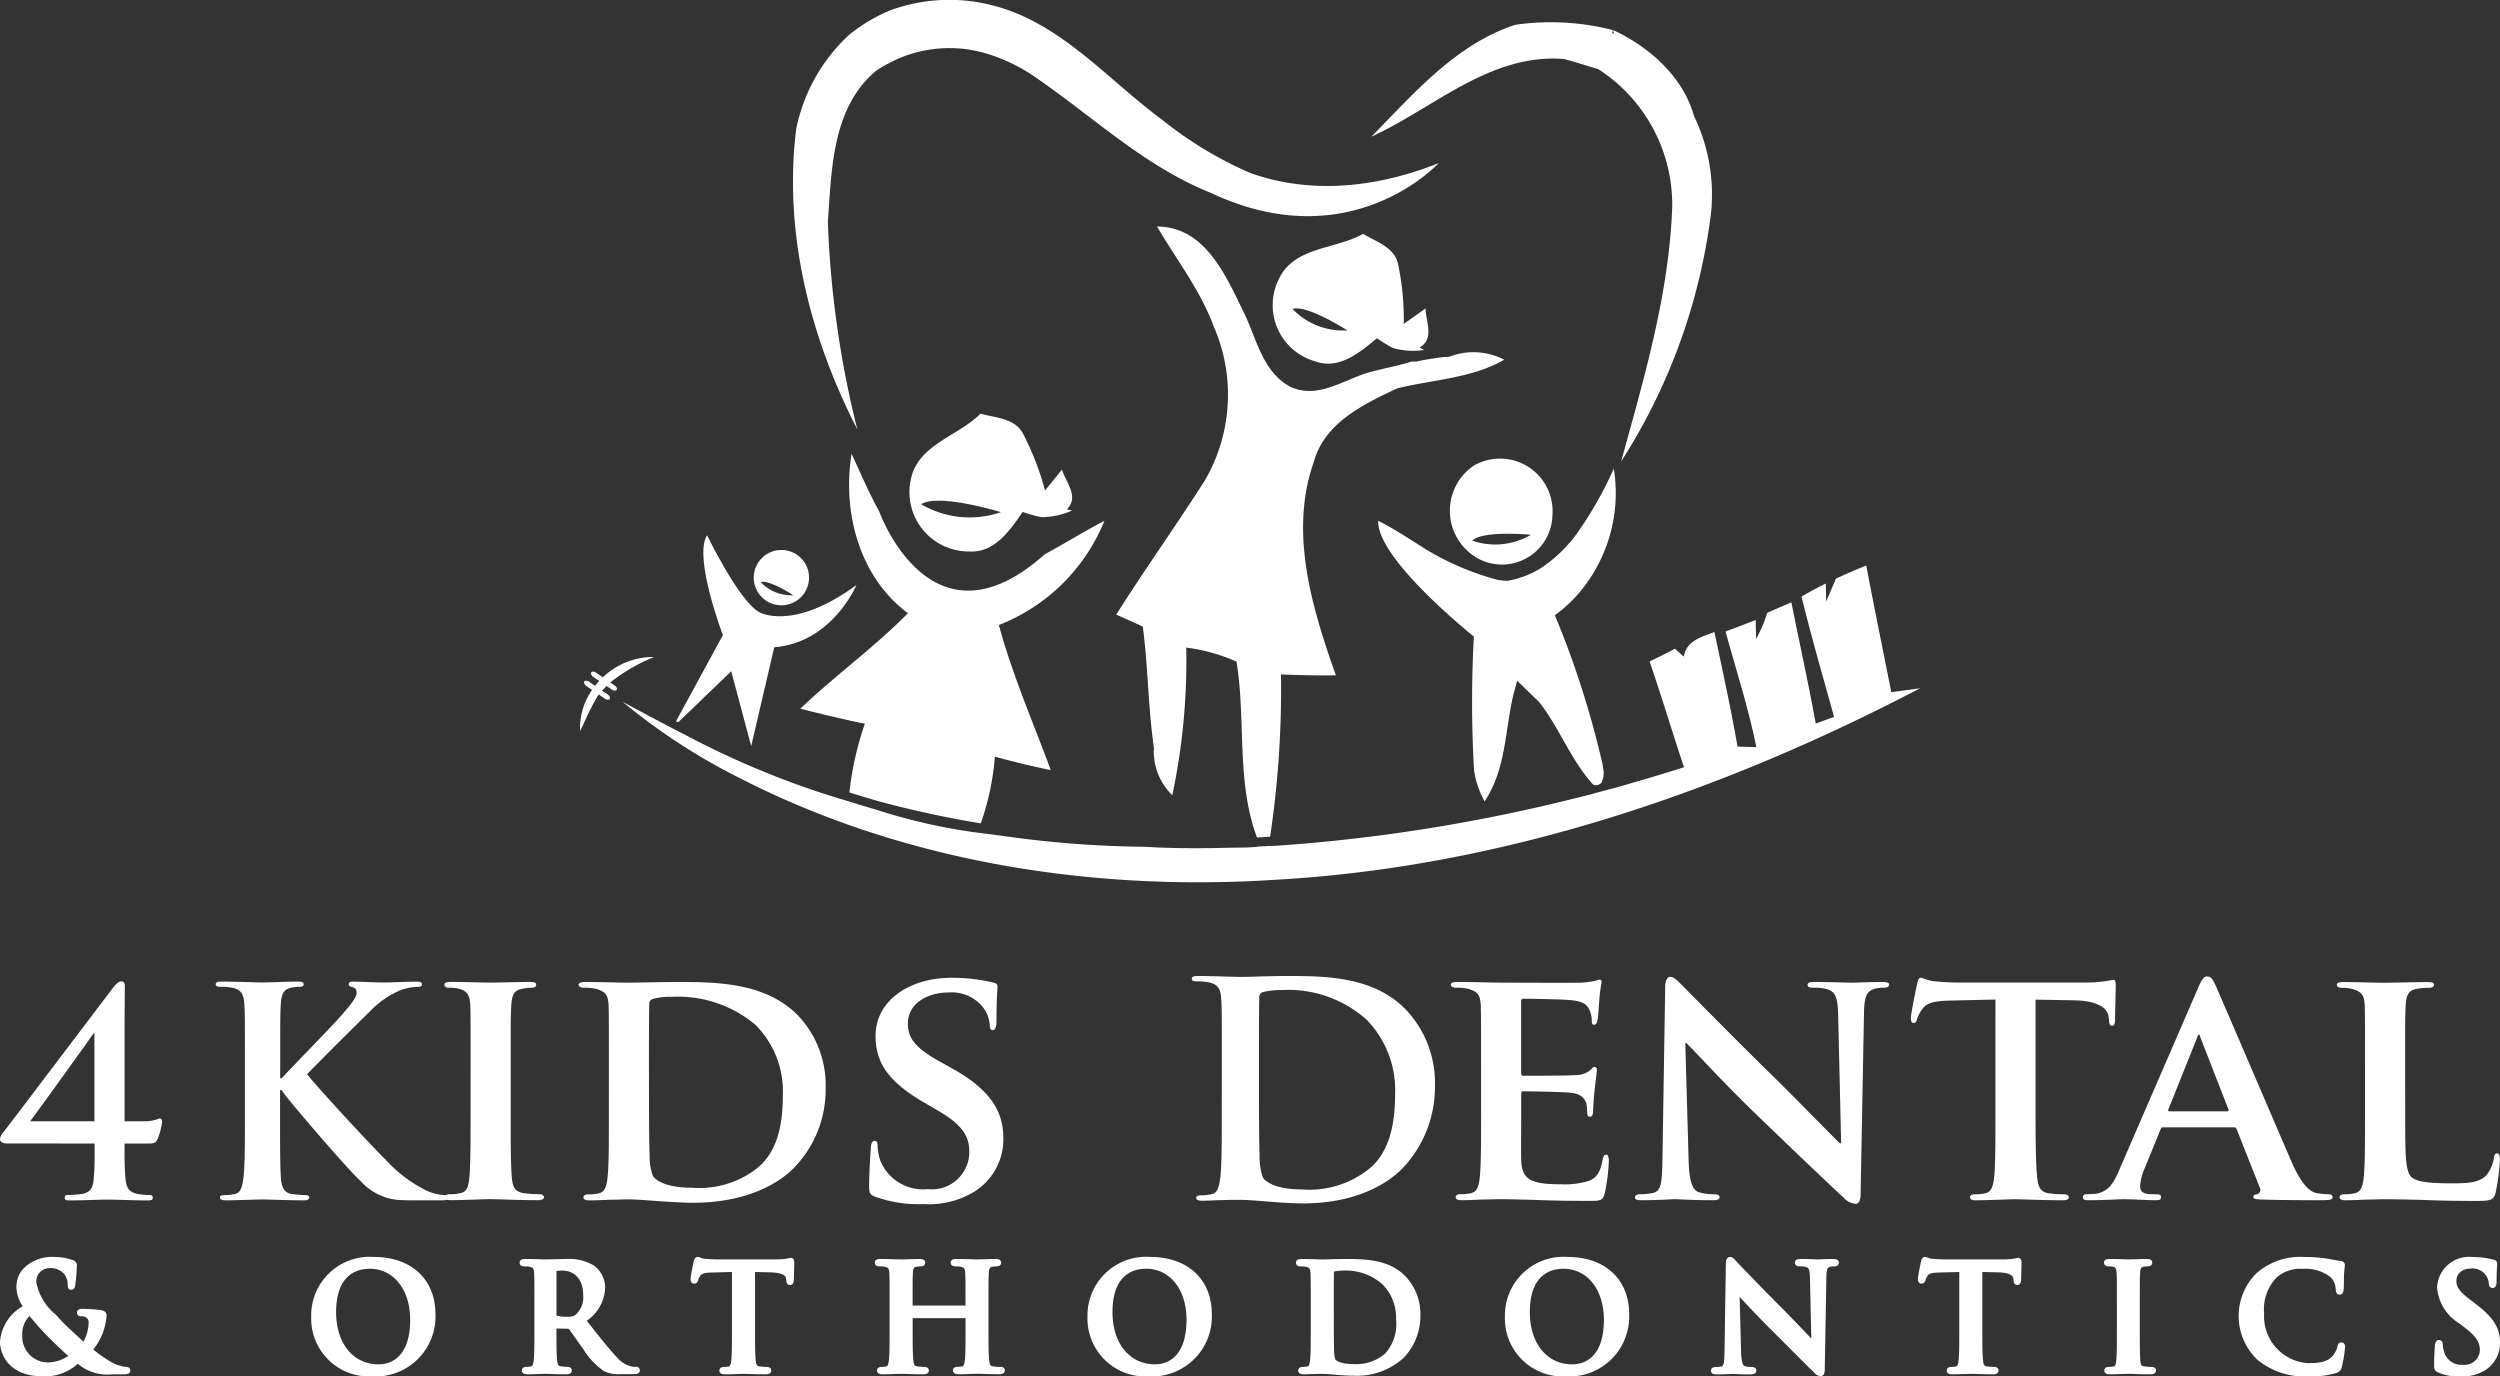 <svg xmlns="http://www.w3.org/2000/svg" xmlns:xlink="http://www.w3.org/1999/xlink" width="167" height="91.943" viewBox="0 0 167 91.943"><rect x="0" y="0" width="167" height="91.943" fill="#333333" stroke="none"/><defs><clipPath id="clip-path"><rect id="Rect&#xE1;ngulo_117" data-name="Rect&#xE1;ngulo 117" width="167" height="91.943" fill="#fff"></rect></clipPath></defs><g id="Grupo_175" data-name="Grupo 175" clip-path="url(#clip-path)"><path id="Trazado_45" data-name="Trazado 45" d="M.475,219.029c-.228,0-.475-.076-.475-.285a.812.812,0,0,1,.247-.494c.133-.152,7.219-9.518,7.371-9.708.152-.171.3-.342.494-.342.171,0,.228.133.228.323,0,.285-.019,1.615-.019,2.85v6.174H9.784a2.828,2.828,0,0,0,.874-.19c.095,0,.171.076.171.228a4.718,4.718,0,0,1-.323,1.2c-.1.171-.19.247-.513.247H8.321c0,.608-.019,1.463.057,2.3.057.589.171.931.8,1.064a4.918,4.918,0,0,0,.855.076.166.166,0,0,1,.171.19c0,.133-.1.171-.3.171-1.064,0-2.28-.057-2.679-.057-.532,0-1.558.057-2.6.057-.209,0-.3-.038-.3-.171s.057-.19.152-.19a8.91,8.91,0,0,0,.893-.057c.722-.076.855-.493.893-1.083.076-.836.057-1.691.057-2.3Zm5.832-7.352H6.25c-.437.627-3.59,5.015-4.237,5.87H6.307Z" transform="translate(0 -142.645)" fill="#fff"></path><path id="Trazado_46" data-name="Trazado 46" d="M50.056,214.713h.1c.657-.715,3.479-3.595,4.039-4.252.541-.638.966-1.121.966-1.449,0-.213-.077-.348-.271-.387-.174-.038-.251-.077-.251-.193,0-.135.1-.174.31-.174.406,0,1.469.058,1.99.058.6,0,1.662-.058,2.261-.058.193,0,.329.039.329.174s-.1.174-.29.174a3.771,3.771,0,0,0-1.121.213,6.182,6.182,0,0,0-2.087,1.449c-.6.58-3.517,3.479-4.174,4.174.7.908,4.484,4.986,5.237,5.7a9.161,9.161,0,0,0,2.764,2.087,3.361,3.361,0,0,0,1.2.29c.135,0,.251.039.251.155,0,.135-.1.193-.464.193H59.158c-.58,0-.928,0-1.333-.039a3.8,3.8,0,0,1-2.4-1.256c-.85-.753-4.658-5.218-5.063-5.778l-.213-.289h-.1v1.758c0,1.778,0,3.3.058,4.136.039.541.213.966.7,1.043a8.136,8.136,0,0,0,.947.077c.154,0,.251.058.251.155,0,.135-.155.193-.367.193-1.082,0-2.3-.058-2.783-.058-.445,0-1.662.058-2.435.058-.251,0-.387-.058-.387-.193,0-.1.077-.155.309-.155a3.151,3.151,0,0,0,.7-.077c.386-.077.483-.5.56-1.063.1-.812.1-2.339.1-4.117v-3.4c0-2.937,0-3.479-.038-4.1-.039-.657-.193-.966-.831-1.1a3.966,3.966,0,0,0-.754-.058c-.213,0-.328-.038-.328-.174s.135-.174.425-.174c1.024,0,2.242.058,2.705.058s1.681-.058,2.339-.058c.27,0,.406.039.406.174s-.116.174-.271.174a2.867,2.867,0,0,0-.541.058c-.522.1-.676.425-.715,1.1-.039.618-.039,1.159-.039,4.1Z" transform="translate(-31.342 -142.685)" fill="#fff"></path><path id="Trazado_47" data-name="Trazado 47" d="M96.038,213.9c0-2.928,0-3.472-.023-4.085-.045-.658-.25-.885-.681-1.021a2.551,2.551,0,0,0-.726-.091c-.2,0-.317-.045-.317-.227,0-.113.159-.159.476-.159.749,0,2.111.045,2.678.045.5,0,1.793-.045,2.564-.045.25,0,.408.045.408.159,0,.182-.113.227-.317.227a2.771,2.771,0,0,0-.59.068c-.545.091-.7.363-.749,1.044-.045.613-.045,1.157-.045,4.085v3.4c0,1.861,0,3.4.091,4.221.068.522.2.817.794.907a7.471,7.471,0,0,0,1.021.068c.227,0,.318.114.318.2,0,.136-.159.2-.386.2-1.316,0-2.678-.068-3.222-.068-.454,0-1.816.068-2.61.068-.25,0-.386-.068-.386-.2,0-.091.068-.2.318-.2a2.941,2.941,0,0,0,.7-.068c.408-.091.522-.363.59-.93.091-.795.091-2.338.091-4.2Z" transform="translate(-64.602 -142.724)" fill="#fff"></path><path id="Trazado_48" data-name="Trazado 48" d="M124.783,213.9c0-2.928,0-3.472-.023-4.085-.045-.658-.227-.862-.862-1.044a3.708,3.708,0,0,0-.794-.068c-.2,0-.34-.068-.34-.2s.159-.181.454-.181c1.044,0,2.315.045,2.882.045.613,0,2.043-.045,3.245-.045,2.5,0,5.855,0,8.034,2.2a6.757,6.757,0,0,1,1.883,4.9,7.48,7.48,0,0,1-2.179,5.378c-.908.908-3.018,2.269-6.694,2.269-.726,0-1.589-.068-2.383-.113-.794-.068-1.52-.114-2.02-.114-.227,0-.658.023-1.134.023-.477.023-.976.045-1.384.045-.25,0-.386-.068-.386-.2,0-.091.068-.2.318-.2a2.941,2.941,0,0,0,.7-.068c.408-.091.522-.454.59-1.021.091-.817.091-2.338.091-4.107Zm2.678,2.133c0,2.043.023,3.518.045,3.9a3.519,3.519,0,0,0,.227,1.361c.249.363,1.044.772,2.61.772a6.294,6.294,0,0,0,4.357-1.316c1.294-1.066,1.7-2.791,1.7-4.788a6.28,6.28,0,0,0-1.861-4.811,8.056,8.056,0,0,0-5.583-1.838,4.23,4.23,0,0,0-1.225.136.339.339,0,0,0-.25.386c-.023.658-.023,2.247-.023,3.767Z" transform="translate(-84.109 -142.724)" fill="#fff"></path><path id="Trazado_49" data-name="Trazado 49" d="M184.779,222.065c-.318-.136-.386-.227-.386-.658,0-1.044.091-2.247.113-2.565,0-.295.091-.5.25-.5.182,0,.2.182.2.318a3.588,3.588,0,0,0,.182,1,3.088,3.088,0,0,0,3.177,1.906,2.5,2.5,0,0,0,2.769-2.451c0-.839-.2-1.679-1.975-2.723l-1.157-.681c-2.36-1.384-3.132-2.677-3.132-4.38,0-2.36,2.269-3.881,5.038-3.881a11.83,11.83,0,0,1,2.836.318c.182.046.273.113.273.25,0,.25-.068.794-.068,2.315,0,.409-.091.613-.249.613q-.2,0-.2-.341a2.179,2.179,0,0,0-.522-1.271,2.683,2.683,0,0,0-2.224-.907c-1.43,0-2.723.749-2.723,2.065,0,.863.318,1.543,2.111,2.542l.817.453c2.632,1.452,3.449,2.928,3.449,4.675a4.124,4.124,0,0,1-2,3.608,5.825,5.825,0,0,1-3.336.794,8.5,8.5,0,0,1-3.245-.5" transform="translate(-126.334 -142.131)" fill="#fff"></path><path id="Trazado_50" data-name="Trazado 50" d="M254.851,212.822c0-3.018,0-3.574-.04-4.209-.04-.675-.2-.993-.854-1.132a4.087,4.087,0,0,0-.775-.059c-.218,0-.337-.039-.337-.179s.139-.179.437-.179c1.052,0,2.3.06,2.859.06.616,0,1.867-.06,3.058-.06,2.482,0,5.8,0,7.962,2.264a7.094,7.094,0,0,1,1.926,5.043,7.887,7.887,0,0,1-2.165,5.54c-.913.934-2.978,2.343-6.652,2.343-.715,0-1.529-.06-2.283-.119s-1.45-.119-1.946-.119c-.219,0-.655,0-1.132.02-.457,0-.973.04-1.37.04-.258,0-.4-.06-.4-.2,0-.1.079-.159.317-.159a3.242,3.242,0,0,0,.715-.08c.4-.079.5-.516.576-1.092.1-.834.1-2.4.1-4.23Zm2.482,2.184c0,2.1.02,3.634.04,4.011a4.328,4.328,0,0,0,.219,1.509c.258.377,1.032.794,2.6.794a6.383,6.383,0,0,0,4.567-1.43c1.271-1.092,1.668-2.9,1.668-4.944a6.751,6.751,0,0,0-1.906-4.965A7.871,7.871,0,0,0,258.882,208a5.287,5.287,0,0,0-1.291.139.359.359,0,0,0-.238.4c-.02.675-.02,2.4-.02,3.971Z" transform="translate(-173.233 -141.867)" fill="#fff"></path><path id="Trazado_51" data-name="Trazado 51" d="M309.817,213.553c0-2.928,0-3.472-.023-4.085-.046-.658-.227-.862-.862-1.044a3.682,3.682,0,0,0-.794-.068c-.2,0-.34-.068-.34-.2s.158-.181.453-.181c1.044,0,2.315.045,2.882.045.635,0,5.061.023,5.446,0a8.469,8.469,0,0,0,.84-.114,2.309,2.309,0,0,1,.317-.09c.114,0,.136.09.136.181a8.487,8.487,0,0,0-.159,1.248c-.023.2-.068,1.044-.114,1.271-.023.091-.068.318-.227.318-.136,0-.159-.091-.159-.25a1.821,1.821,0,0,0-.136-.7c-.159-.34-.318-.612-1.316-.7-.341-.046-2.723-.091-3.132-.091-.091,0-.136.068-.136.182v4.765c0,.114.022.2.136.2.454,0,3.041,0,3.495-.045a1.578,1.578,0,0,0,.953-.3c.159-.136.227-.25.318-.25a.184.184,0,0,1,.159.2c0,.113-.046.431-.159,1.407-.046.386-.091,1.157-.091,1.293,0,.159-.023.431-.2.431-.136,0-.182-.068-.182-.159-.023-.2-.023-.454-.068-.7-.114-.386-.363-.681-1.112-.749-.363-.045-2.632-.091-3.131-.091-.091,0-.113.091-.113.2v1.543c0,.658-.023,2.292,0,2.859.045,1.316.658,1.611,2.7,1.611a5.385,5.385,0,0,0,1.884-.25c.5-.227.726-.635.862-1.43.046-.2.091-.3.227-.3.159,0,.181.249.181.454a13.028,13.028,0,0,1-.272,2.133c-.136.5-.318.5-1.066.5-1.5,0-2.7-.023-3.676-.068-.976-.023-1.725-.045-2.315-.045-.227,0-.658.023-1.134.023-.477.023-.976.045-1.385.045-.25,0-.385-.068-.385-.2,0-.091.068-.2.318-.2a2.942,2.942,0,0,0,.7-.068c.409-.091.522-.454.59-1.021.091-.817.091-2.337.091-4.107Z" transform="translate(-210.882 -142.379)" fill="#fff"></path><path id="Trazado_52" data-name="Trazado 52" d="M350.451,219.534c.045,1.5.3,1.952.681,2.088a3.394,3.394,0,0,0,1.044.136c.227,0,.34.091.34.2,0,.159-.181.2-.454.2-1.294,0-2.224-.068-2.587-.068-.182,0-1.135.068-2.156.068-.272,0-.454-.023-.454-.2,0-.113.136-.2.318-.2a4.09,4.09,0,0,0,.908-.091c.522-.136.59-.658.612-2.337l.182-11.438c0-.386.136-.658.34-.658.25,0,.522.3.862.635.249.25,3.245,3.313,6.15,6.15,1.361,1.339,4.017,4.062,4.312,4.334h.09l-.2-8.578c-.023-1.18-.2-1.52-.681-1.7a3.36,3.36,0,0,0-1.044-.113c-.249,0-.318-.091-.318-.2,0-.159.2-.181.5-.181,1.044,0,2.111.045,2.542.045.227,0,.975-.045,1.952-.045.272,0,.454.023.454.181,0,.114-.113.2-.34.2a2.038,2.038,0,0,0-.613.068c-.544.159-.7.5-.726,1.589l-.227,12.164c0,.431-.159.613-.318.613a1.185,1.185,0,0,1-.817-.409c-1.248-1.157-3.744-3.54-5.832-5.56-2.179-2.088-4.289-4.425-4.675-4.766h-.068Z" transform="translate(-237.65 -141.983)" fill="#fff"></path><path id="Trazado_53" data-name="Trazado 53" d="M411.046,208.9l-2.973.068c-1.157.023-1.634.158-1.929.59a2.261,2.261,0,0,0-.34.658c-.045.159-.091.25-.227.25s-.181-.114-.181-.318c0-.318.386-2.179.431-2.337.045-.25.113-.363.227-.363.158,0,.363.159.862.227a18.749,18.749,0,0,0,2,.091h8.1a8.843,8.843,0,0,0,1.362-.091c.318-.046.477-.091.544-.091.136,0,.159.114.159.409,0,.409-.046,1.838-.046,2.338-.023.2-.068.318-.181.318-.159,0-.2-.091-.227-.386l-.023-.2c-.046-.5-.567-1.089-2.36-1.112l-2.519-.045v7.806c0,1.77.023,3.291.114,4.13.068.544.181.908.771,1a7.424,7.424,0,0,0,1.021.068c.227,0,.318.114.318.2,0,.136-.159.2-.386.2-1.316,0-2.655-.068-3.222-.068-.454,0-1.816.068-2.61.068-.25,0-.386-.068-.386-.2,0-.09.068-.2.318-.2a2.8,2.8,0,0,0,.7-.068c.409-.09.522-.454.59-1.021.091-.817.091-2.338.091-4.108Z" transform="translate(-277.75 -142.131)" fill="#fff"></path><path id="Trazado_54" data-name="Trazado 54" d="M447.248,217.238c-.114,0-.136.022-.182.136L446,219.984a3.5,3.5,0,0,0-.3,1.18c0,.341.181.545.794.545h.3c.25,0,.3.091.3.2,0,.159-.113.2-.318.2-.658,0-1.588-.068-2.224-.068-.2,0-1.271.068-2.315.068-.25,0-.363-.045-.363-.2,0-.113.068-.2.227-.2.181,0,.408-.023.59-.023.908-.136,1.248-.726,1.657-1.7l5.22-12.05c.227-.545.385-.772.59-.772.3,0,.385.182.59.613.476,1.066,3.812,8.873,5.083,11.8.772,1.747,1.339,2,1.7,2.065a4.827,4.827,0,0,0,.749.068c.181,0,.272.068.272.2,0,.159-.114.2-.862.2-.7,0-2.156,0-3.835-.045-.363-.023-.59-.023-.59-.159,0-.113.045-.181.249-.2a.3.3,0,0,0,.182-.431l-1.543-3.9a.189.189,0,0,0-.2-.136Zm4.266-1.067c.091,0,.114-.045.091-.113l-1.884-4.834c-.023-.068-.045-.181-.09-.181-.068,0-.091.114-.114.181l-1.929,4.811c-.045.091,0,.136.068.136Z" transform="translate(-302.739 -141.934)" fill="#fff"></path><path id="Trazado_55" data-name="Trazado 55" d="M500.348,217.3c0,2.474,0,3.7.431,4.062.34.3,1.112.409,2.655.409,1.066,0,1.838-.023,2.337-.545a2.322,2.322,0,0,0,.5-1.157c.023-.182.068-.3.227-.3.136,0,.182.2.182.431a14.714,14.714,0,0,1-.3,2.224c-.136.431-.227.522-1.271.522-1.43,0-2.587-.023-3.586-.068-1-.023-1.838-.045-2.655-.045-.227,0-.658.023-1.134.023-.477.023-.976.046-1.385.046-.25,0-.385-.068-.385-.2,0-.09.068-.2.318-.2a2.92,2.92,0,0,0,.7-.068c.409-.09.522-.454.59-1.021.091-.817.091-2.338.091-4.108v-3.4c0-2.927,0-3.472-.023-4.085-.045-.658-.227-.862-.862-1.044a2.684,2.684,0,0,0-.658-.068q-.34,0-.341-.2c0-.136.136-.181.431-.181.931,0,2.2.045,2.746.045.477,0,2.111-.045,2.882-.045.295,0,.431.045.431.181s-.114.2-.363.2a4.469,4.469,0,0,0-.771.068c-.544.091-.7.363-.749,1.044-.045.613-.045,1.157-.045,4.085Z" transform="translate(-339.68 -142.724)" fill="#fff"></path><path id="Trazado_56" data-name="Trazado 56" d="M8.407,274.012a2.744,2.744,0,0,1-.965-.32,9.635,9.635,0,0,1-1.215-.844,4,4,0,0,0,.893-2.293c0-.113-.062-.31-.475-.354a11.268,11.268,0,0,0-1.19-.069c-.233,0-.315.139-.315.257a.246.246,0,0,0,.276.237.571.571,0,0,1,.375.107.414.414,0,0,1,.131.33,2.852,2.852,0,0,1-.345,1.26c-.434-.392-1.3-1.186-1.567-1.493-.1-.11-.2-.219-.3-.327a3.666,3.666,0,0,1-1.283-2.137.884.884,0,0,1,.887-.955,1.182,1.182,0,0,1,.963.383,1.123,1.123,0,0,1,.246.719c0,.112,0,.344.227.344s.265-.229.273-.294a11.8,11.8,0,0,0,.111-1.282.361.361,0,0,0-.265-.4,3.515,3.515,0,0,0-1.242-.217,2.692,2.692,0,0,0-2,.717,1.767,1.767,0,0,0-.53,1.244,2.27,2.27,0,0,0,.423,1.33A2.994,2.994,0,0,0,0,272.324c0,.861.606,2.318,2.876,2.318A3.284,3.284,0,0,0,5.2,273.8a3.039,3.039,0,0,0,2.3.705h.753c.135,0,.452,0,.452-.247,0-.092-.038-.247-.3-.247m-6.429-3.4c.252.322.753.881.957,1.1.236.255,1.055,1.058,1.628,1.568a2.516,2.516,0,0,1-1.355.432,1.725,1.725,0,0,1-1.717-1.844,1.627,1.627,0,0,1,.487-1.256" transform="translate(0 -182.7)" fill="#fff"></path><path id="Trazado_57" data-name="Trazado 57" d="M70.216,266.663a3.918,3.918,0,0,0-4.195,3.99,3.872,3.872,0,0,0,4.1,3.99,4,4,0,0,0,4.2-4.165c0-2.317-1.612-3.814-4.107-3.814m2.421,4.175c0,2.705-1.475,3-2.108,3-1.7,0-2.841-1.4-2.841-3.486,0-2.523,1.407-2.9,2.245-2.9,1.592,0,2.7,1.394,2.7,3.389" transform="translate(-45.233 -182.7)" fill="#fff"></path><path id="Trazado_58" data-name="Trazado 58" d="M118,274.31a1.409,1.409,0,0,1-.253-.028,1.816,1.816,0,0,1-1-.616c-.493-.518-1.054-1.226-1.765-2.123l-.249-.315a2.812,2.812,0,0,0,1.228-2.212,1.851,1.851,0,0,0-.734-1.47,3.272,3.272,0,0,0-1.888-.448c-.149,0-.4.007-.664.014s-.545.015-.714.015c-.078,0-.217,0-.387-.01-.276-.009-.632-.019-.952-.019-.093,0-.374,0-.374.247,0,.074.032.247.325.247a1.862,1.862,0,0,1,.348.026c.225.048.278.121.295.411.019.308.019.576.019,2.062v1.72c0,.892,0,1.662-.047,2.06-.039.282-.08.388-.161.4a1.425,1.425,0,0,1-.317.035c-.293,0-.315.182-.315.237,0,.077.034.257.355.257.233,0,.545-.01.8-.019.172-.006.317-.011.392-.011.048,0,.162,0,.312.008.3.008.747.022,1.124.022.32,0,.355-.18.355-.257a.244.244,0,0,0-.276-.237,4.206,4.206,0,0,1-.458-.038c-.152-.02-.212-.083-.244-.4-.048-.4-.048-1.176-.048-2.073v-.054l.77.018c.044,0,.048,0,.056.013.068.079.258.349.459.634.158.225.334.476.5.7a4.792,4.792,0,0,0,1.392,1.483,2.135,2.135,0,0,0,1.121.2h.928c.3,0,.345-.161.345-.257a.244.244,0,0,0-.276-.237m-3.511-4.806a1.547,1.547,0,0,1-.51,1.337c-.137.1-.224.136-.6.136a2.487,2.487,0,0,1-.671-.083c0-.008,0-.018,0-.032V267.9a2.843,2.843,0,0,1,.446-.025c.5,0,1.336.343,1.336,1.629" transform="translate(-75.537 -182.998)" fill="#fff"></path><path id="Trazado_59" data-name="Trazado 59" d="M153.193,266.731a1,1,0,0,0-.185.03l-.1.021a4.522,4.522,0,0,1-.653.047h-3.87c-.309,0-.677-.019-.965-.048a.739.739,0,0,1-.263-.071.417.417,0,0,0-.17-.047c-.2,0-.251.216-.272.306-.009.038-.21.975-.21,1.162,0,.275.155.315.247.315.076,0,.21-.031.262-.238a1,1,0,0,1,.143-.291c.1-.15.279-.2.821-.214l1.293-.035v3.843c0,.892,0,1.662-.048,2.066-.034.329-.1.386-.16.4a1.426,1.426,0,0,1-.317.035c-.293,0-.315.182-.315.237,0,.077.034.257.355.257.224,0,.52-.01.777-.018.191-.006.359-.012.454-.012s.267,0,.46.01c.3.008.682.019,1.075.019.328,0,.345-.214.345-.257s-.015-.237-.316-.237a3.827,3.827,0,0,1-.477-.038c-.145-.019-.211-.077-.244-.388-.048-.411-.048-1.181-.048-2.073v-3.844l1.069.026c.607.014.98.163,1,.4l.01.1c.007.1.023.344.266.344.1,0,.222-.052.247-.316,0-.133.008-.381.016-.616.007-.215.014-.42.014-.518,0-.118,0-.364-.237-.364" transform="translate(-100.376 -182.7)" fill="#fff"></path><path id="Trazado_60" data-name="Trazado 60" d="M193.951,274.31a3.9,3.9,0,0,1-.478-.038c-.145-.019-.211-.077-.244-.388-.048-.411-.048-1.181-.048-2.073v-1.72c0-1.486,0-1.754.02-2.063.019-.334.088-.383.229-.409a1.6,1.6,0,0,1,.257-.027c.291,0,.335-.155.335-.247,0-.164-.122-.247-.364-.247-.215,0-.5.009-.758.017-.2.006-.371.012-.473.012s-.276-.005-.473-.011c-.282-.008-.623-.018-.934-.018-.242,0-.364.083-.364.247,0,.074.031.247.325.247a1.893,1.893,0,0,1,.348.026c.225.048.278.121.295.412.02.308.02.576.02,2.062v.115h-3.533v-.115c0-1.486,0-1.754.019-2.063.019-.334.089-.383.229-.409a1.6,1.6,0,0,1,.257-.027c.292,0,.335-.155.335-.247,0-.164-.123-.247-.364-.247-.215,0-.5.009-.758.017-.2.006-.371.012-.473.012s-.276-.005-.473-.011c-.282-.008-.623-.018-.934-.018-.241,0-.364.083-.364.247,0,.074.032.247.326.247a1.9,1.9,0,0,1,.348.026c.226.048.278.121.295.412.019.308.019.575.019,2.062v1.72c0,.892,0,1.662-.047,2.06-.039.282-.08.388-.161.4a1.42,1.42,0,0,1-.317.035c-.293,0-.315.182-.315.237,0,.077.035.257.355.257.224,0,.521-.01.777-.018.191-.006.358-.012.454-.012s.268,0,.462.01c.3.008.677.019,1.062.019.329,0,.355-.2.355-.257,0-.04-.015-.237-.315-.237a3.888,3.888,0,0,1-.477-.038c-.145-.019-.211-.077-.244-.388-.048-.411-.048-1.181-.048-2.073v-.759h3.533v.759c0,.892,0,1.662-.048,2.06-.039.282-.08.387-.161.4a1.422,1.422,0,0,1-.317.035c-.293,0-.316.182-.316.237,0,.077.036.257.365.257.217,0,.509-.009.764-.018.192-.006.361-.012.458-.012s.268,0,.462.01c.3.008.678.019,1.063.019.329,0,.355-.2.355-.257,0-.04-.015-.237-.315-.237" transform="translate(-127.149 -182.998)" fill="#fff"></path><path id="Trazado_61" data-name="Trazado 61" d="M234.91,266.663a3.918,3.918,0,0,0-4.195,3.99,3.872,3.872,0,0,0,4.1,3.99,4,4,0,0,0,4.205-4.165c0-2.317-1.612-3.814-4.107-3.814m.313,7.173c-1.7,0-2.841-1.4-2.841-3.486,0-2.523,1.406-2.9,2.245-2.9,1.592,0,2.7,1.394,2.7,3.389,0,2.705-1.474,3-2.108,3" transform="translate(-158.071 -182.7)" fill="#fff"></path><path id="Trazado_62" data-name="Trazado 62" d="M278.233,267.1c-.343,0-.7.01-.99.018-.209.006-.389.011-.515.011s-.288-.005-.49-.011c-.281-.008-.616-.018-.917-.018-.093,0-.374,0-.374.247,0,.074.032.247.325.247a1.9,1.9,0,0,1,.348.026c.225.048.278.121.295.412.019.308.019.575.019,2.062v1.72c0,.892,0,1.662-.047,2.06-.039.282-.08.388-.161.4a1.426,1.426,0,0,1-.317.035c-.293,0-.315.182-.315.237,0,.077.034.257.354.257.1,0,.207,0,.321-.009s.239-.01.361-.01c.23-.01.442-.01.548-.01.224,0,.517.024.838.05l.109.009c.379.03.779.059,1.136.059a4.607,4.607,0,0,0,3.387-1.2,4.042,4.042,0,0,0,1.111-2.838,3.634,3.634,0,0,0-.992-2.592c-1.112-1.163-2.8-1.163-4.034-1.163m-.759,2.836c0-.759,0-1.62.01-1.954,0-.033,0-.043.025-.052a2.862,2.862,0,0,1,.568-.053,3.665,3.665,0,0,1,2.666.933,3.149,3.149,0,0,1,.889,2.328,2.9,2.9,0,0,1-.766,2.313,2.984,2.984,0,0,1-2.144.665c-.686,0-1.047-.173-1.15-.324a1.943,1.943,0,0,1-.078-.659c-.009-.18-.019-.912-.019-1.965Z" transform="translate(-188.376 -182.998)" fill="#fff"></path><path id="Trazado_63" data-name="Trazado 63" d="M323.466,266.663a3.918,3.918,0,0,0-4.195,3.99,3.872,3.872,0,0,0,4.1,3.99,4,4,0,0,0,4.2-4.165c0-2.317-1.612-3.814-4.107-3.814m2.421,4.175c0,2.705-1.475,3-2.108,3-1.7,0-2.841-1.4-2.841-3.486,0-2.523,1.407-2.9,2.245-2.9,1.592,0,2.7,1.394,2.7,3.389" transform="translate(-218.743 -182.7)" fill="#fff"></path><path id="Trazado_64" data-name="Trazado 64" d="M371.158,266.8c-.328,0-.607.013-.786.022-.08,0-.139.007-.172.007-.079,0-.2,0-.34-.01-.232-.008-.53-.019-.842-.019-.123,0-.413,0-.413.247,0,.074.031.247.315.247a1.518,1.518,0,0,1,.457.047c.135.056.224.138.235.736l.09,4.037-.461-.481c-.479-.5-1.074-1.127-1.459-1.511-1.381-1.371-2.88-2.946-3.026-3.1l-.09-.1c-.129-.142-.231-.255-.387-.255-.286,0-.286.37-.286.489l-.088,5.757c-.009.79-.05,1.018-.188,1.061a1.613,1.613,0,0,1-.4.043c-.293,0-.315.182-.315.237,0,.257.281.257.374.257.362,0,.7-.015.9-.024l.158-.006c.064,0,.152,0,.267.008.219.009.53.021.945.021.317,0,.384-.14.384-.257,0-.072-.032-.237-.325-.237a1.411,1.411,0,0,1-.456-.06c-.141-.049-.221-.365-.236-.939l-.1-3.687c.419.453,1.253,1.349,2.074,2.162.414.41.867.865,1.3,1.3.628.631,1.22,1.226,1.583,1.572a.692.692,0,0,0,.445.262c.286,0,.286-.348.286-.459l.108-6.166c.01-.572.1-.639.241-.679a.913.913,0,0,1,.255-.025c.311,0,.335-.189.335-.247,0-.247-.289-.247-.384-.247" transform="translate(-248.707 -182.7)" fill="#fff"></path><path id="Trazado_65" data-name="Trazado 65" d="M413.582,266.731a1.007,1.007,0,0,0-.188.03l-.1.02a4.525,4.525,0,0,1-.653.047h-3.87c-.309,0-.677-.019-.965-.048a.736.736,0,0,1-.263-.071.417.417,0,0,0-.17-.047c-.2,0-.251.216-.271.306-.017.066-.21.978-.21,1.163,0,.275.155.315.247.315.076,0,.21-.031.262-.238a.982.982,0,0,1,.143-.291c.1-.15.279-.2.82-.214l1.293-.035v3.843c0,.892,0,1.662-.048,2.065-.034.33-.1.386-.16.4a1.428,1.428,0,0,1-.317.035c-.293,0-.316.182-.316.237,0,.077.035.257.355.257.224,0,.521-.01.777-.018.191-.006.358-.012.454-.012s.266,0,.46.01c.3.008.682.019,1.075.019.328,0,.344-.214.344-.257s-.015-.237-.315-.237a3.818,3.818,0,0,1-.477-.038c-.145-.019-.212-.077-.244-.388-.048-.411-.048-1.181-.048-2.073v-3.844l1.068.026c.607.014.98.163,1,.4l.01.1c.007.1.023.344.266.344.1,0,.221-.052.247-.316,0-.133.008-.381.016-.616.007-.215.013-.42.013-.518s0-.364-.237-.364" transform="translate(-278.777 -182.7)" fill="#fff"></path><path id="Trazado_66" data-name="Trazado 66" d="M449.535,274.31a3.944,3.944,0,0,1-.477-.038c-.176-.024-.226-.09-.253-.336-.039-.413-.039-1.169-.039-2.126v-1.72c0-1.486,0-1.754.019-2.062.02-.334.089-.384.229-.41a1.506,1.506,0,0,1,.267-.027c.285,0,.315-.179.315-.257,0-.108-.063-.237-.364-.237-.207,0-.476.009-.718.017-.192.006-.366.012-.474.012-.131,0-.334-.006-.55-.013-.252-.007-.521-.016-.721-.016-.108,0-.394,0-.394.237,0,.077.031.257.315.257a1.227,1.227,0,0,1,.317.035c.095.022.189.07.209.4.019.308.019.575.019,2.062v1.72c0,.956,0,1.711-.048,2.114-.031.3-.087.335-.161.35a1.416,1.416,0,0,1-.316.035c-.293,0-.315.182-.315.237,0,.077.035.257.355.257.224,0,.521-.01.777-.018.191-.006.359-.012.455-.012s.257,0,.445.01c.3.009.684.02,1.079.02.328,0,.345-.214.345-.257s-.015-.237-.316-.237" transform="translate(-305.827 -182.998)" fill="#fff"></path><path id="Trazado_67" data-name="Trazado 67" d="M481.827,272.37c-.222,0-.259.2-.282.32a1.469,1.469,0,0,1-.3.575c-.36.414-.865.492-1.669.492a3.136,3.136,0,0,1-2.919-3.32,3.058,3.058,0,0,1,.847-2.413,2.4,2.4,0,0,1,1.73-.565,2.743,2.743,0,0,1,1.869.557,1.231,1.231,0,0,1,.337.789c0,.248.086.374.257.374.251,0,.269-.271.276-.368s.013-.291.015-.505c0-.193,0-.4.014-.557.012-.2.027-.323.037-.4a1.225,1.225,0,0,0,.013-.142.282.282,0,0,0-.29-.275c-.144-.015-.3-.045-.461-.077s-.328-.065-.511-.089a9.812,9.812,0,0,0-1.437-.1,4.449,4.449,0,0,0-3.2,1.078,4.029,4.029,0,0,0,.071,5.8,4.984,4.984,0,0,0,3.457,1.1,5.821,5.821,0,0,0,1.819-.236.494.494,0,0,0,.346-.385,9.156,9.156,0,0,0,.221-1.345c0-.226-.133-.306-.247-.306" transform="translate(-325.414 -182.7)" fill="#fff"></path><path id="Trazado_68" data-name="Trazado 68" d="M519.138,269.764l-.273-.2c-.823-.624-.973-.921-.973-1.281,0-.515.394-.847,1-.847a1.079,1.079,0,0,1,.942.42,1.033,1.033,0,0,1,.219.545c0,.311.2.335.257.335.266,0,.266-.317.266-.452,0-.536.019-.829.031-1,0-.076.008-.129.008-.168,0-.1-.045-.224-.255-.271a4.964,4.964,0,0,0-1.341-.171,2.141,2.141,0,0,0-2.416,2.006,3.078,3.078,0,0,0,1.507,2.441l.45.352c.747.585.9.984.9,1.439a1.024,1.024,0,0,1-1.15.955,1.189,1.189,0,0,1-1.245-.873,1.915,1.915,0,0,1-.081-.454c0-.293-.18-.325-.257-.325-.166,0-.258.135-.277.423-.012.186-.047.749-.047,1.271,0,.246.041.373.28.478a3.508,3.508,0,0,0,1.491.268,2.955,2.955,0,0,0,1.641-.426,2.133,2.133,0,0,0,.991-1.833c0-1-.451-1.706-1.666-2.619" transform="translate(-353.804 -182.701)" fill="#fff"></path><path id="Trazado_69" data-name="Trazado 69" d="M303.816,7.2c.768.206,1.531.454,2.3.686a10.766,10.766,0,0,1,4.929,9.193c-.206,5.816-1.882,11.436-3.413,17.009a39.777,39.777,0,0,0,6-16.546,12.048,12.048,0,0,0-1.149-6.571l.009,0c-1.142-3.961-5.4-5.7-5.4-5.7l.061.247c-.044-.021-.085-.046-.128-.067l.067-.18a16.765,16.765,0,0,0-6.527-.356c-3.965,1.294-6.78,4.589-9.616,7.476,4.192-1.918,7.925-5.574,12.864-5.192" transform="translate(-199.341 -3.26)" fill="#fff"></path><path id="Trazado_70" data-name="Trazado 70" d="M170.571,14.821c.247-3.487.285-7.56,3.145-10.034.1-.072.272-.194.512-.338s.509-.264.759-.4a8.616,8.616,0,0,1,6.041-.512,11.52,11.52,0,0,1,3.432,1.641c3.838,2.63,7.3,5.955,11.669,7.693h0c9.368,4.444,15.24-1.971,15.24-1.971-5.8,2.3-10.152,1.545-12.62.638a25.54,25.54,0,0,1-5.833-3.526c-3.651-2.686-6.775-6.486-11.323-7.647a11.474,11.474,0,0,0-6.842.32,11,11,0,0,0-2.774,1.655,11.71,11.71,0,0,0-3.521,6.27c-.856,6.914.918,13.932,4.079,20.062a66.437,66.437,0,0,1-1.964-13.849" transform="translate(-115.269 0)" fill="#fff"></path><path id="Trazado_71" data-name="Trazado 71" d="M309.192,97.661a3.641,3.641,0,0,0,.419,6.285,3.374,3.374,0,0,0,4.825-2.964,3.511,3.511,0,0,0-5.244-3.321m-.112,5.017c.734-.706,3.915-.39,3.915-.39a4.687,4.687,0,0,1-3.915.39" transform="translate(-210.733 -66.563)" fill="#fff"></path><path id="Trazado_72" data-name="Trazado 72" d="M280.144,54.6c-.479.345-.964.69-1.45,1.025a17.72,17.72,0,0,0-.4-4.085c-.294-1.067-1.472-1.412-2.316-1.926-1.833,1.041-4.551.84-5.6,2.964a3.9,3.9,0,0,0,2.443,5.563c1.571.556,2.954-.62,4.081-1.552.249.166.508.335.776.489h0a3.171,3.171,0,0,0,.342.175,4.975,4.975,0,0,0,2.038.118c-.105-.051-.208-.109-.31-.163,1.025-.584.415-1.728.4-2.609m-8.888.029c.974-.3,3.663,1.434,3.663,1.434a4.691,4.691,0,0,1-3.663-1.434" transform="translate(-184.924 -33.992)" fill="#fff"></path><path id="Trazado_73" data-name="Trazado 73" d="M203.068,91.5c-.374.469-.754.942-1.134,1.4a18.148,18.148,0,0,0-1.514-3.883c-.581-.961-1.83-.977-2.791-1.249-1.51,1.52-4.222,2.069-4.666,4.436a3.96,3.96,0,0,0,3.912,4.768c1.692.112,2.721-1.415,3.567-2.638.287.093.588.189.891.268l.006,0a3.455,3.455,0,0,0,.38.08,5.122,5.122,0,0,0,2.022-.444c-.112-.022-.23-.048-.345-.077.843-.85-.067-1.8-.329-2.66m-9.405,2.316c1.169-.747,5.33.53,5.33.53a6.386,6.386,0,0,1-5.33-.53" transform="translate(-132.129 -60.135)" fill="#fff"></path><path id="Trazado_74" data-name="Trazado 74" d="M161.757,120.373a1.847,1.847,0,1,0-1.849-1.849,1.847,1.847,0,0,0,1.849,1.849m.792-.671a2.806,2.806,0,0,1-2.178-.881c.584-.169,2.178.881,2.178.881" transform="translate(-109.558 -79.94)" fill="#fff"></path><path id="Trazado_75" data-name="Trazado 75" d="M307.415,119.417a1.513,1.513,0,0,1-.1.95.459.459,0,0,1-.566.15c-1.487-1.624-2.263-3.815-3.612-5.518l-1.466-1.421-.264.98c-.545,2.4-.5,4.984-1.912,7.082a6.211,6.211,0,0,1-.7-2.056,79.632,79.632,0,0,1-.015-8.953c-1.223-1-6.474-5.416-6.39-7.735,1.109.554,2.173,1.274,3.255,1.948a18.389,18.389,0,0,0,4.777,2.011c.195.024.393.042.593.051a6.159,6.159,0,0,0,2.386-.944,9.84,9.84,0,0,0,2.083-1.969,25.237,25.237,0,0,0,2.646-4.589s.006.048.018.129a10.311,10.311,0,0,1-2.532,8.4c-.1.1-.195.207-.3.309-.036.039-.081.081-.123.123-.123.114-.249.231-.381.345-.036.03-.069.06-.1.09q-.247.207-.522.4a61.582,61.582,0,0,1,3.165,9.866l.012.027-.006,0c.021.105.039.21.057.315,0,0,0,0,0,.006" transform="translate(-200.326 -68.106)" fill="#fff"></path><path id="Trazado_76" data-name="Trazado 76" d="M147.123,122.64l1.335,5,1.539-6.6c3.9-.326,5.493-4.162,5.493-4.162-4.292,3.14-6.5,1.811-6.5,1.811-1.377-.776-3.478-5.135-3.478-5.135-.936,1.437,1.054,6.671,1.054,6.671l-3.128,5.751.143.073Z" transform="translate(-98.278 -77.8)" fill="#fff"></path><path id="Trazado_77" data-name="Trazado 77" d="M190.062,100.764c-1.357.7-2.641,1.511-3.976,2.229l0,0c-7.441,6.649-10.9-2.434-11.05-2.855a.012.012,0,0,0,0-.009l0,0c-.7-1.239-1.246-2.558-1.852-3.849-.623,3.887.5,8.214,3.765,10.648-2.255,2.287-4.874,4.164-7.192,6.381,1.431.351,2.865.712,4.315,1a20.76,20.76,0,0,0-1.032,4.592s.748.238,1.837.556c2.123.574,4.441,1.1,6.935,1.509a17.2,17.2,0,0,0,.943-4.457q1.849.512,3.737.9c-1.191-3.219-2.571-6.374-3.468-9.693a12.524,12.524,0,0,0,7.048-6.953" transform="translate(-116.299 -65.965)" fill="#fff"></path><path id="Trazado_78" data-name="Trazado 78" d="M236.8,73.991c.594.262,1.185.53,1.779.8.354,2.686.354,5.4.741,8.09a4.07,4.07,0,0,0,1.23,3.174,43.429,43.429,0,0,0,.932-9.859,11.831,11.831,0,0,1,3.356.936c.642,3.884-.03,8,1.368,11.747.286-.014.577-.03.877-.048a66.149,66.149,0,0,0,.725-10.844c1.22.051,2.443.077,3.669.061-1.6-4.529-3.146-9.571-1.459-14.3.719-2.58,3.328-3.82,5.554-4.87,2.392-.588,4.97-.661,7.151-1.913a4.444,4.444,0,0,0-3.545-.243c-.048.009-.093.032-.141.045a1.772,1.772,0,0,1-.319.013c-.645.077-1.274.185-1.827.294a.021.021,0,0,1,.013.016h-.093l-.265-.006q-.345.11-.7.2c-.064.016-.118.032-.173.042-.227.061-.457.112-.684.163-.428.105-.862.2-1.284.316-1.708.489-3.449,1.83-5.276.964-1.923-1.025-2.274-3.382-3.2-5.158-1.163-2.4-2.561-5.538-5.7-5.541,1.293,2.2,2.893,4.248,3.784,6.665A11.38,11.38,0,0,1,242.741,65c-1.923,3.031-4.024,5.953-5.94,9" transform="translate(-162.24 -32.936)" fill="#fff"></path><path id="Trazado_79" data-name="Trazado 79" d="M216.808,128.443c-.555-2.82-1.136-5.635-1.672-8.458-.684.273-1.358.56-2.023.872l-.653,1.532-.027-1.205c-.548.273-1.091.564-1.619.875.656,2.7,1.436,5.362,2.173,8.038-.411.144-.821.294-1.226.444-.485-2.709-1.088-5.395-1.627-8.1-.537.231-1.073.465-1.61.7a9,9,0,0,1-.749,1.747l-.024-1.265c-.671.261-1.343.519-2.014.764.7,2.568,1.531,5.11,2.056,7.726l-1.256-.036c-.444-2.566-1.007-5.107-1.543-7.652-.86.327-1.873.578-2.044,1.649-.15-.135-.444-.4-.587-.537q-.854.45-1.7.854c.809,2.341,1.51,4.714,2.3,7.064-.662.213-1.328.417-1.993.617-.252.075-.5.15-.749.222s-.5.147-.743.216c-.339.1-.674.2-1.013.294l-.453.117q-.562.153-1.121.3s0,.006.006.006c-.44.114-.884.225-1.325.333a114.5,114.5,0,0,1-14.524,2.65q-2.481.292-4.978.468l-.755.045s0-.006,0-.012c-.3.018-.594.033-.878.048,0,.006,0,.012.006.018l-.725.045-1.142.012c-3.555.1-5.578-.063-5.578-.063a71.221,71.221,0,0,1-9.7-.749c-.315-.039-.629-.081-.941-.123l.024.006a38.323,38.323,0,0,1-7.34-1.6c-1.088-.318-1.837-.557-1.837-.557a57.79,57.79,0,0,1-10.972-4.46c-.15-.075-.3-.15-.453-.228l-.141-.075,0,0c-.108-.054-.216-.114-.327-.171q-1.636-.854-3.258-1.735a41.025,41.025,0,0,0,7.739,5.056c11.038,5.68,23.728,7.649,36.035,6.83,15.061-.869,29.615-5.832,42.907-12.783-.48.066-1.445.195-1.921.261" transform="translate(-90.471 -82.206)" fill="#fff"></path><path id="Trazado_80" data-name="Trazado 80" d="M125.358,141.285l-.291-.2a11.988,11.988,0,0,1,2.924-1.7l-.156,0a4.873,4.873,0,0,0-3.266,1.359l-.451-.311c-.125-.086-.269-.093-.321-.017s.005.208.13.294l.4.276q-.145.155-.277.323l-.393-.27c-.125-.086-.269-.093-.321-.017s.005.208.13.294l.386.266a4.437,4.437,0,0,0-.8,2.748c.12-.243.234-.486.344-.725a15.5,15.5,0,0,1,.854-1.652c.017-.022.036-.041.053-.062l.406.279c.125.086.269.093.321.017s-.006-.208-.13-.294l-.378-.26c.1-.108.195-.211.3-.31l.35.241c.125.086.269.094.321.017s-.006-.208-.13-.294" transform="translate(-84.301 -95.497)" fill="#fff"></path></g></svg>